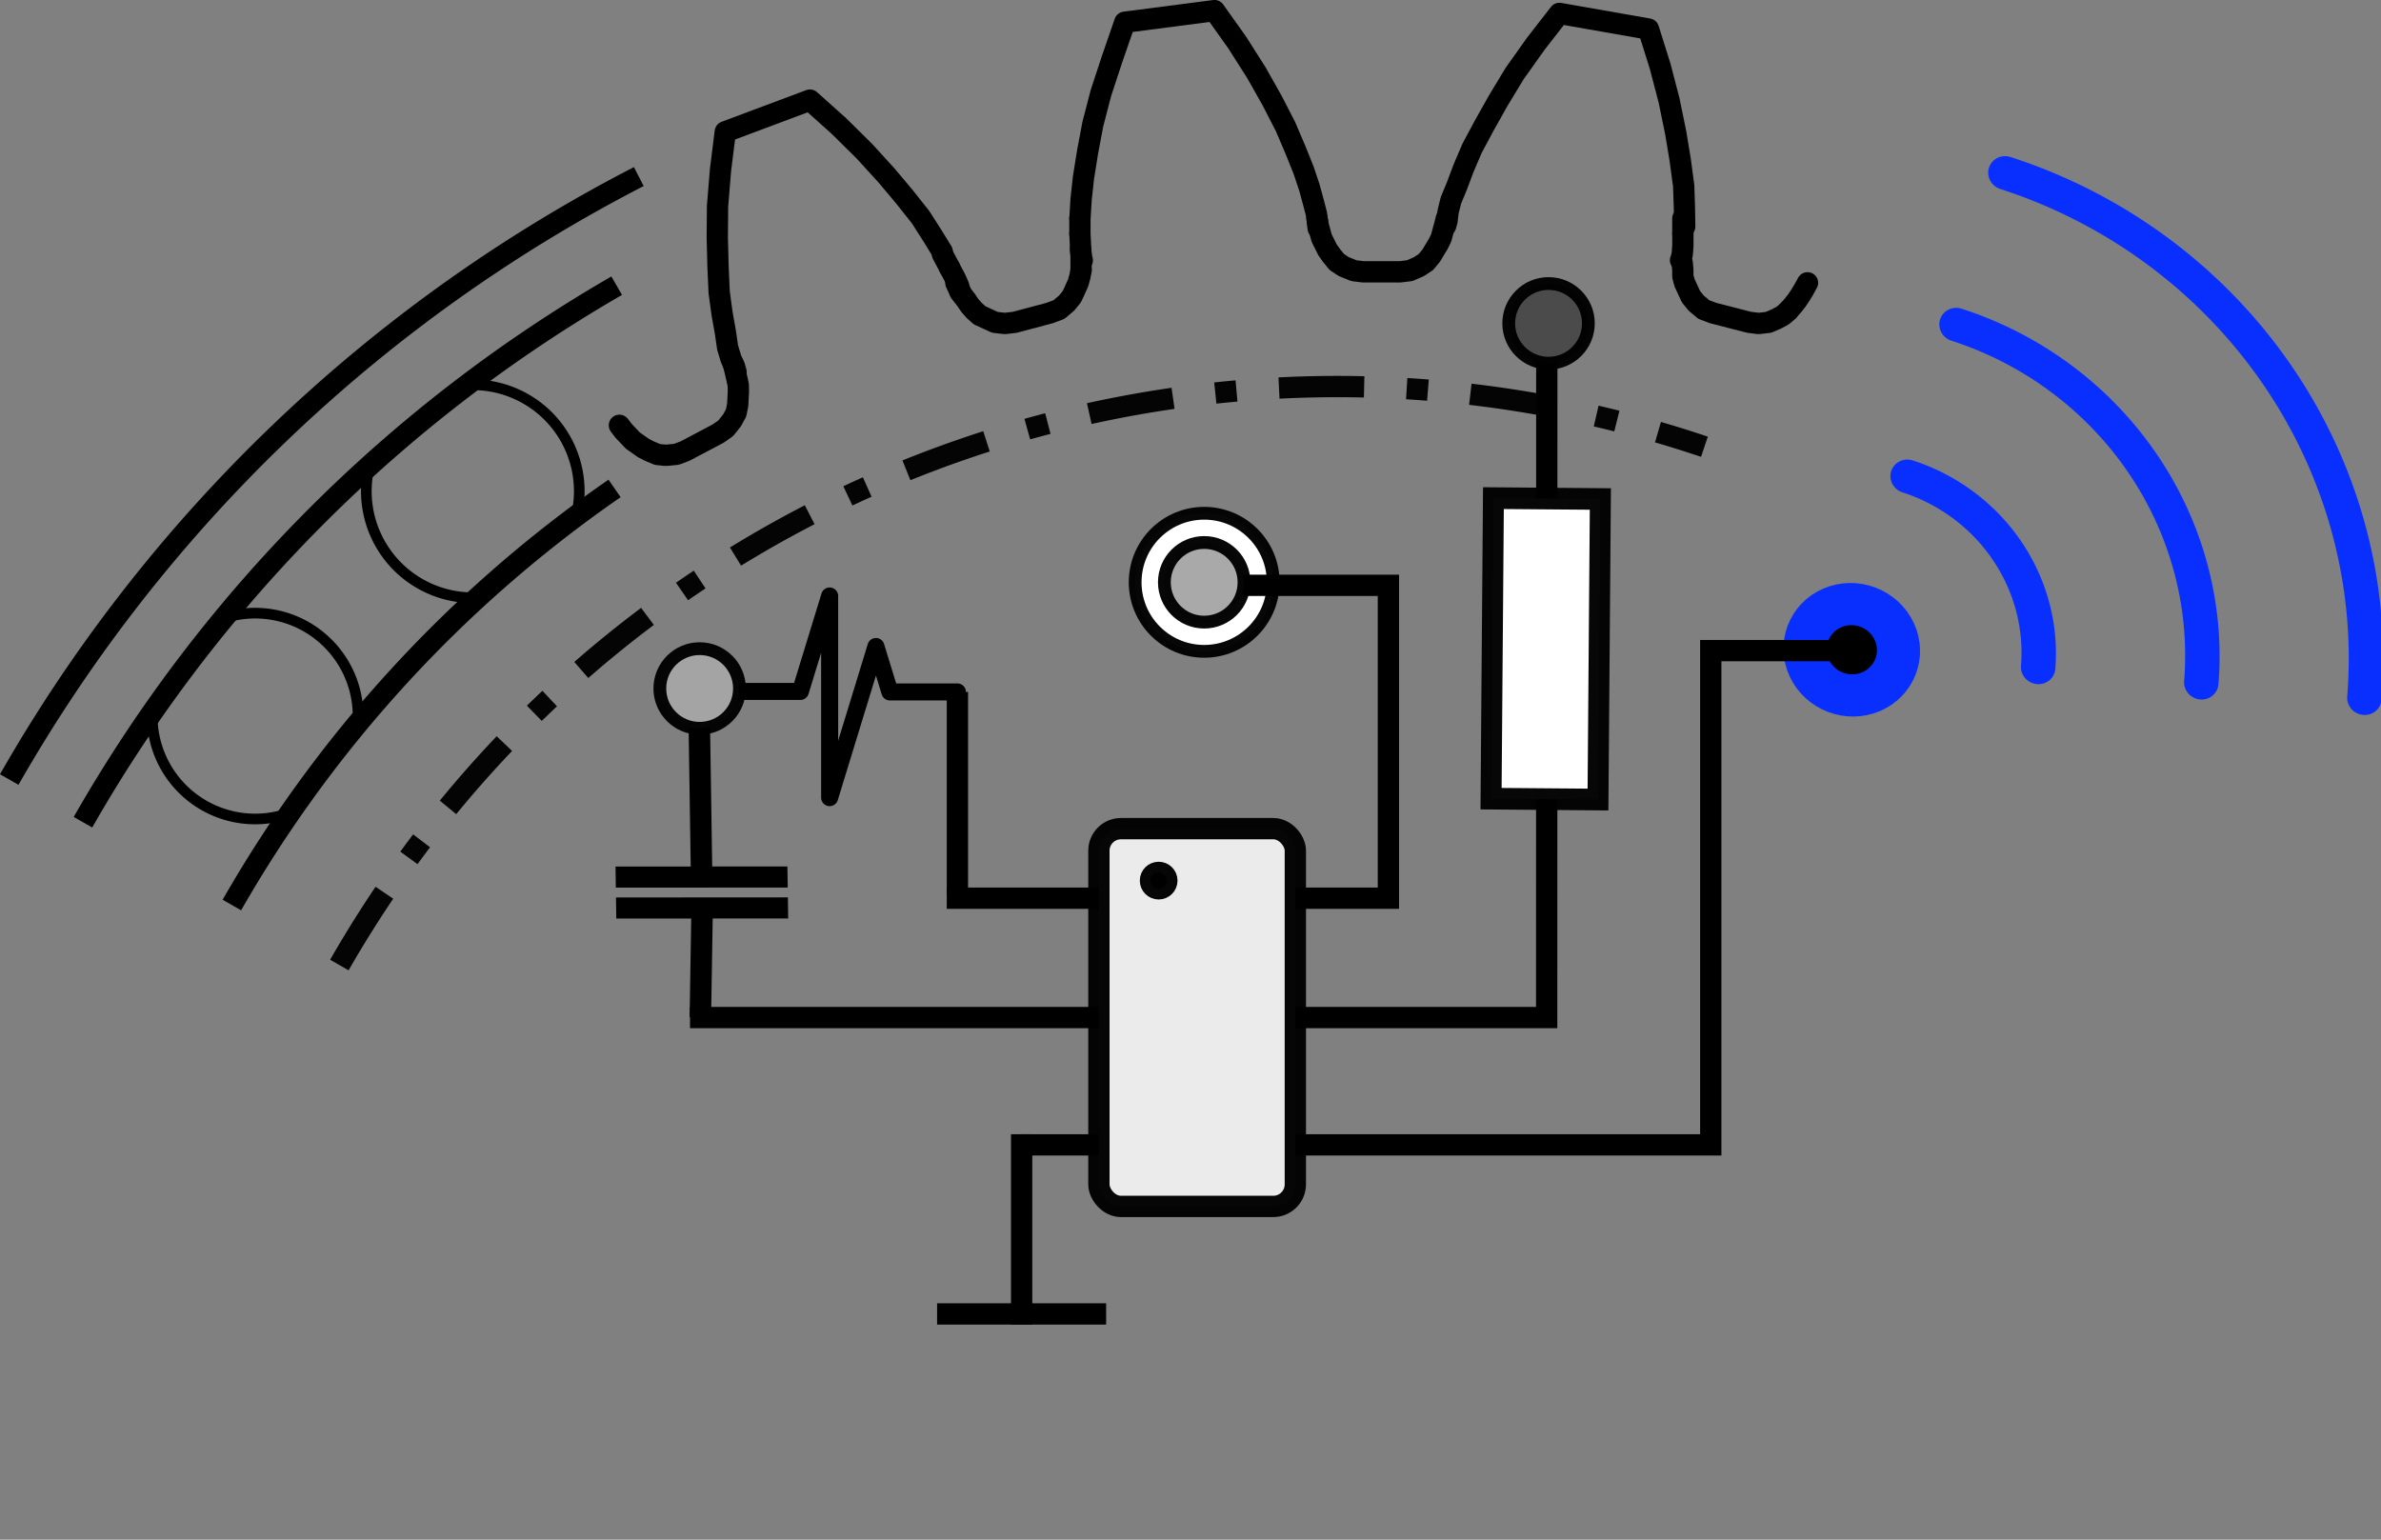 <?xml version="1.0" encoding="UTF-8" standalone="no"?>
<!-- Created with Inkscape (http://www.inkscape.org/) -->

<svg
   width="55.903mm"
   height="36.151mm"
   viewBox="0 0 55.903 36.151"
   version="1.1"
   id="svg8489"
   inkscape:version="1.2.2 (732a01da63, 2022-12-09)"
   sodipodi:docname="Logo_SPP2305.svg"
   xmlns:inkscape="http://www.inkscape.org/namespaces/inkscape"
   xmlns:sodipodi="http://sodipodi.sourceforge.net/DTD/sodipodi-0.dtd"
   xmlns="http://www.w3.org/2000/svg"
   xmlns:svg="http://www.w3.org/2000/svg"
   xmlns:rdf="http://www.w3.org/1999/02/22-rdf-syntax-ns#"
   xmlns:cc="http://creativecommons.org/ns#"
   xmlns:dc="http://purl.org/dc/elements/1.1/">
  <rect x="0" y="0" width="55.903" height="36.151" fill="#808080" stroke="none"/>
  <defs
     id="defs8483">
    <clipPath
       id="clipPath9050"
       clipPathUnits="userSpaceOnUse">
      <path
         inkscape:connector-curvature="0"
         id="path9048"
         d="M 0,0 H 9846 V 13937 H 0 V 0" />
    </clipPath>
    <clipPath
       id="clipPath13042"
       clipPathUnits="userSpaceOnUse">
      <path
         inkscape:connector-curvature="0"
         id="path13040"
         d="M 0,0 H 9846 V 13937 H 0 V 0" />
    </clipPath>
    <clipPath
       id="clipPath13054"
       clipPathUnits="userSpaceOnUse">
      <path
         inkscape:connector-curvature="0"
         id="path13052"
         d="M 0,0 H 9846 V 13937 H 0 V 0" />
    </clipPath>
  </defs>
  <sodipodi:namedview
     id="base"
     pagecolor="#ffffff"
     bordercolor="#666666"
     borderopacity="1.0"
     inkscape:pageopacity="0.0"
     inkscape:pageshadow="2"
     inkscape:zoom="2.8"
     inkscape:cx="90"
     inkscape:cy="47.857143"
     inkscape:document-units="mm"
     inkscape:current-layer="layer1"
     showgrid="false"
     inkscape:window-width="1842"
     inkscape:window-height="1057"
     inkscape:window-x="1990"
     inkscape:window-y="-8"
     inkscape:window-maximized="1"
     inkscape:showpageshadow="2"
     inkscape:pagecheckerboard="0"
     inkscape:deskcolor="#d1d1d1"
     showguides="true">
    <sodipodi:guide
       position="5.99,19.338"
       orientation="0,-1"
       id="guide1069"
       inkscape:locked="false" />
    <sodipodi:guide
       position="5.99,19.338"
       orientation="1,0"
       id="guide1071"
       inkscape:locked="false" />
    <sodipodi:guide
       position="11.102,24.616"
       orientation="1,0"
       id="guide1077"
       inkscape:locked="false" />
    <sodipodi:guide
       position="11.102,24.616"
       orientation="0,-1"
       id="guide1079"
       inkscape:locked="false" />
  </sodipodi:namedview>
  <g
     inkscape:label="Ebene 1"
     inkscape:groupmode="layer"
     id="layer1"
     transform="translate(-53.11,-56.282)">
    <circle
       style="opacity:1;fill:#ffffff;fill-opacity:1;stroke:#000000;stroke-width:0.3;stroke-linecap:butt;stroke-linejoin:miter;stroke-miterlimit:4;stroke-dasharray:none;stroke-dashoffset:0;stroke-opacity:0.969"
       id="path1113-9-2-9"
       cx="81.383"
       cy="69.954"
       r="1.621" />
    <path
       d="m 84.059,61.642 -0.014,-0.123 -0.027,-0.218 -0.068,-0.259 -0.096,-0.354 -0.137,-0.409 -0.191,-0.477 -0.233,-0.545 -0.315,-0.613 -0.369,-0.654 -0.451,-0.709 -0.533,-0.75 -2.106,0.273 -0.301,0.872 -0.26,0.79 -0.191,0.736 -0.123,0.654 -0.096,0.6 -0.055,0.504 -0.027,0.45"
       style="fill:none;stroke:#000000;stroke-width:0.5;stroke-linecap:round;stroke-linejoin:round;stroke-miterlimit:4;stroke-dasharray:none;stroke-opacity:1"
       id="path11982"
       inkscape:connector-curvature="0" />
    <path
       d="m 78.492,62.623 -0.027,0.15 -0.041,0.15 -0.068,0.15 -0.082,0.177 -0.123,0.15 -0.178,0.15 -0.219,0.082 -0.41,0.109 -0.41,0.109 -0.233,0.027 -0.233,-0.027 -0.178,-0.082 -0.178,-0.082 -0.123,-0.109 -0.109,-0.123 -0.082,-0.123 -0.096,-0.123 -0.082,-0.136 -0.068,-0.15"
       style="fill:none;stroke:#000000;stroke-width:0.5;stroke-linecap:round;stroke-linejoin:round;stroke-miterlimit:4;stroke-dasharray:none;stroke-opacity:1"
       id="path12136"
       inkscape:connector-curvature="0" />
    <path
       d="m 78.465,61.765 0.014,0.286 0.014,0.191 0.014,0.123 0.014,0.027"
       style="fill:none;stroke:#000000;stroke-width:0.5;stroke-linecap:round;stroke-linejoin:round;stroke-miterlimit:4;stroke-dasharray:none;stroke-opacity:1"
       id="path12138"
       inkscape:connector-curvature="0" />
    <path
       d="m 78.478,62.133 0.014,0.164 v 0.327"
       style="fill:none;stroke:#000000;stroke-width:0.5;stroke-linecap:round;stroke-linejoin:round;stroke-miterlimit:4;stroke-dasharray:none;stroke-opacity:1"
       id="path12140"
       inkscape:connector-curvature="0" />
    <path
       d="M 78.465,61.765 V 61.411"
       style="fill:none;stroke:#000000;stroke-width:0.5;stroke-linecap:round;stroke-linejoin:round;stroke-miterlimit:4;stroke-dasharray:none;stroke-opacity:1"
       id="path12142"
       inkscape:connector-curvature="0" />
    <path
       d="m 87.068,61.411 -0.041,0.164 -0.041,0.15 -0.041,0.15 -0.068,0.136 -0.082,0.136 -0.082,0.136 -0.123,0.15 -0.164,0.109 -0.219,0.095 -0.219,0.027 h -0.875 l -0.219,-0.027 -0.233,-0.095 -0.164,-0.109 -0.123,-0.15 -0.096,-0.136 -0.068,-0.136 -0.068,-0.136 -0.041,-0.15 -0.041,-0.15 -0.027,-0.164"
       style="fill:none;stroke:#000000;stroke-width:0.5;stroke-linecap:round;stroke-linejoin:round;stroke-miterlimit:4;stroke-dasharray:none;stroke-opacity:1"
       id="path12148"
       inkscape:connector-curvature="0" />
    <path
       d="m 95.097,63.577 -0.123,0.109 -0.15,0.082 -0.191,0.082 -0.233,0.027 L 94.181,63.85 93.757,63.741 93.333,63.632 93.114,63.55 92.936,63.4 92.813,63.25 92.731,63.073 92.662,62.923 92.621,62.773 v -0.15 l -0.014,-0.164"
       style="fill:none;stroke:#000000;stroke-width:0.5;stroke-linecap:round;stroke-linejoin:round;stroke-miterlimit:4;stroke-dasharray:none;stroke-opacity:1"
       id="path12156"
       inkscape:connector-curvature="0" />
    <path
       d="m 92.567,62.392 0.014,-0.027 0.027,-0.123 0.014,-0.191 v -0.286"
       style="fill:none;stroke:#000000;stroke-width:0.5;stroke-linecap:round;stroke-linejoin:round;stroke-miterlimit:4;stroke-dasharray:none;stroke-opacity:1"
       id="path12158"
       inkscape:connector-curvature="0" />
    <path
       d="M 92.621,61.765 V 61.411"
       style="fill:none;stroke:#000000;stroke-width:0.5;stroke-linecap:round;stroke-linejoin:round;stroke-miterlimit:4;stroke-dasharray:none;stroke-opacity:1"
       id="path12162"
       inkscape:connector-curvature="0" />
    <path
       d="m 95.097,63.577 0.109,-0.123 0.096,-0.123 0.082,-0.123 0.082,-0.136 0.082,-0.15"
       style="fill:none;stroke:#000000;stroke-width:0.5;stroke-linecap:round;stroke-linejoin:round;stroke-miterlimit:4;stroke-dasharray:none;stroke-opacity:1"
       id="path12164"
       inkscape:connector-curvature="0" />
    <path
       d="M 75.232,62.189 75.003,61.817 74.723,61.379 74.343,60.9 l -0.422,-0.502 -0.522,-0.572 -0.59,-0.583 -0.682,-0.611 -1.988,0.744 -0.112,0.893 -0.07,0.855 -0.006,0.744 0.017,0.67 0.027,0.603 0.068,0.504 0.078,0.437 0.052,0.358 0.08,0.266 0.084,0.187 0.034,0.121"
       style="fill:none;stroke:#000000;stroke-width:0.5;stroke-linecap:round;stroke-linejoin:round;stroke-miterlimit:4;stroke-dasharray:none;stroke-opacity:1"
       id="path12144-2"
       inkscape:connector-curvature="0" />
    <path
       d="m 70.334,64.848 0.041,0.164 0.034,0.152 0.034,0.152 0.004,0.152 -0.008,0.159 -0.008,0.159 -0.038,0.19 -0.094,0.173 -0.148,0.187 -0.18,0.126 -0.773,0.409 -0.206,0.078 -0.25,0.024 -0.196,-0.02 -0.179,-0.075 -0.149,-0.076 -0.125,-0.088 -0.125,-0.088 -0.107,-0.113 -0.107,-0.113 -0.101,-0.132"
       style="fill:none;stroke:#000000;stroke-width:0.5;stroke-linecap:round;stroke-linejoin:round;stroke-miterlimit:4;stroke-dasharray:none;stroke-opacity:1"
       id="path12148-4"
       inkscape:connector-curvature="0" />
    <path
       d="m 75.651,63.143 -7.1e-4,-0.03 -0.034,-0.121 -0.078,-0.175 -0.135,-0.253"
       style="fill:none;stroke:#000000;stroke-width:0.5;stroke-linecap:round;stroke-linejoin:round;stroke-miterlimit:4;stroke-dasharray:none;stroke-opacity:1"
       id="path12158-1"
       inkscape:connector-curvature="0" />
    <path
       d="M 75.404,62.564 75.238,62.251"
       style="fill:none;stroke:#000000;stroke-width:0.5;stroke-linecap:round;stroke-linejoin:round;stroke-miterlimit:4;stroke-dasharray:none;stroke-opacity:1"
       id="path12162-32"
       inkscape:connector-curvature="0" />
    <g
       id="g24603"
       transform="matrix(0.487,-2.065,2.064,0.487,-113.971,214.362)"
       inkscape:transform-center-x="-2.7502577"
       inkscape:transform-center-y="6.366219"
       style="stroke:#092fff;stroke-width:0.471;stroke-opacity:1">
      <path
         transform="matrix(-0.786,0.618,-0.595,-0.804,0,0)"
         sodipodi:open="true"
         d="m -26.887,-122.187 a 5.621,5.634 0 0 1 6.912,-1.158"
         sodipodi:end="5.2198379"
         sodipodi:start="3.8737072"
         sodipodi:ry="5.6335649"
         sodipodi:rx="5.6205249"
         sodipodi:cy="-118.42171"
         sodipodi:cx="-22.706673"
         sodipodi:type="arc"
         id="path24268-3"
         style="opacity:1;fill:none;fill-opacity:1;stroke:#092fff;stroke-width:0.377;stroke-linecap:round;stroke-linejoin:bevel;stroke-miterlimit:4;stroke-dasharray:none;stroke-dashoffset:0;stroke-opacity:1" />
      <path
         transform="matrix(-0.786,0.618,-0.595,-0.804,0,0)"
         sodipodi:open="true"
         d="m -25.557,-120.989 a 3.832,3.841 0 0 1 4.712,-0.79"
         sodipodi:end="5.2198379"
         sodipodi:start="3.8737072"
         sodipodi:ry="3.8410671"
         sodipodi:rx="3.832176"
         sodipodi:cy="-118.42171"
         sodipodi:cx="-22.706673"
         sodipodi:type="arc"
         id="path24268-3-4"
         style="opacity:1;fill:none;fill-opacity:1;stroke:#092fff;stroke-width:0.377;stroke-linecap:round;stroke-linejoin:bevel;stroke-miterlimit:4;stroke-dasharray:none;stroke-dashoffset:0;stroke-opacity:1" />
      <path
         transform="matrix(-0.786,0.618,-0.595,-0.804,0,0)"
         sodipodi:open="true"
         d="m -24.227,-119.791 a 2.044,2.049 0 0 1 2.513,-0.421"
         sodipodi:end="5.2198379"
         sodipodi:start="3.8737072"
         sodipodi:ry="2.048569"
         sodipodi:rx="2.0438273"
         sodipodi:cy="-118.42171"
         sodipodi:cx="-22.706673"
         sodipodi:type="arc"
         id="path24268-3-4-5"
         style="opacity:1;fill:none;fill-opacity:1;stroke:#092fff;stroke-width:0.377;stroke-linecap:round;stroke-linejoin:bevel;stroke-miterlimit:4;stroke-dasharray:none;stroke-dashoffset:0;stroke-opacity:1" />
      <ellipse
         ry="0.512"
         rx="0.511"
         transform="matrix(-0.786,0.618,-0.595,-0.804,0,0)"
         cy="-118.422"
         cx="-22.707"
         id="path24268-3-4-5-0"
         style="opacity:1;fill:#000000;fill-opacity:1;stroke:#092fff;stroke-width:0.472;stroke-linecap:round;stroke-linejoin:bevel;stroke-miterlimit:4;stroke-dasharray:none;stroke-dashoffset:0;stroke-opacity:1" />
    </g>
    <path
       d="m 92.665,61.601 -0.007,-0.437 -0.017,-0.519 -0.081,-0.604 -0.107,-0.646 -0.156,-0.758 -0.209,-0.801 -0.274,-0.872 -2.091,-0.367 -0.554,0.712 -0.498,0.701 -0.386,0.638 -0.329,0.586 -0.285,0.533 -0.2,0.469 -0.156,0.416 -0.139,0.335 -0.067,0.27 -0.023,0.204 -0.033,0.121"
       style="fill:none;stroke:#000000;stroke-width:0.5;stroke-linecap:round;stroke-linejoin:round;stroke-miterlimit:4;stroke-dasharray:none;stroke-opacity:1"
       id="path12144-9-3"
       inkscape:connector-curvature="0" />
    <path
       style="opacity:1;fill:none;fill-opacity:1;stroke:#000000;stroke-width:0.25;stroke-linecap:round;stroke-linejoin:bevel;stroke-miterlimit:4;stroke-dasharray:none;stroke-dashoffset:0;stroke-opacity:1"
       id="path932"
       sodipodi:type="arc"
       sodipodi:cx="64.211502"
       sodipodi:cy="67.816376"
       sodipodi:rx="2.5"
       sodipodi:ry="2.5"
       sodipodi:start="1.56373"
       sodipodi:end="3.3514375"
       sodipodi:open="true"
       sodipodi:arc-type="arc"
       d="m 64.229,70.316 a 2.5,2.5 0 0 1 -1.955,-0.92 2.5,2.5 0 0 1 -0.508,-2.101" />
    <path
       style="opacity:1;fill:none;fill-opacity:1;stroke:none;stroke-width:0.5;stroke-linecap:butt;stroke-linejoin:bevel;stroke-miterlimit:4;stroke-dasharray:none;stroke-dashoffset:0;stroke-opacity:1"
       id="path949-2-4"
       sodipodi:type="arc"
       sodipodi:cx="84.590569"
       sodipodi:cy="92.432838"
       sodipodi:rx="30.000002"
       sodipodi:ry="30.000002"
       sodipodi:start="3.6614348"
       sodipodi:end="4.1078461"
       d="m 58.554,77.531 a 30,30 0 0 1 8.985,-9.781 l 17.052,24.683 z" />
    <path
       style="opacity:1;fill:none;fill-opacity:1;stroke:#000000;stroke-width:0.5;stroke-linecap:butt;stroke-linejoin:bevel;stroke-miterlimit:4;stroke-dasharray:none;stroke-dashoffset:0;stroke-opacity:1"
       id="path949"
       sodipodi:type="arc"
       sodipodi:cx="84.590805"
       sodipodi:cy="92.433212"
       sodipodi:rx="36"
       sodipodi:ry="36"
       sodipodi:start="3.6603428"
       sodipodi:end="4.2368035"
       d="M 53.327,74.585 A 36,36 0 0 1 68.108,60.428"
       sodipodi:open="true" />
    <path
       style="opacity:1;fill:none;fill-opacity:1;stroke:#000000;stroke-width:0.5;stroke-linecap:butt;stroke-linejoin:bevel;stroke-miterlimit:4;stroke-dasharray:none;stroke-dashoffset:0;stroke-opacity:1"
       id="path949-2"
       sodipodi:type="arc"
       sodipodi:cx="84.590805"
       sodipodi:cy="92.433212"
       sodipodi:rx="30"
       sodipodi:ry="30"
       sodipodi:start="3.6614348"
       sodipodi:end="4.1078461"
       sodipodi:open="true"
       d="m 58.554,77.531 a 30,30 0 0 1 8.985,-9.781" />
    <path
       style="opacity:1;fill:none;fill-opacity:1;stroke:#000000;stroke-width:0.5;stroke-linecap:butt;stroke-linejoin:bevel;stroke-miterlimit:4;stroke-dasharray:none;stroke-dashoffset:0;stroke-opacity:1"
       id="path949-2-7"
       sodipodi:type="arc"
       sodipodi:cx="84.590805"
       sodipodi:cy="92.433212"
       sodipodi:rx="34"
       sodipodi:ry="34"
       sodipodi:start="3.6599759"
       sodipodi:end="4.1887121"
       sodipodi:open="true"
       d="M 55.058,75.587 A 34,34 0 0 1 67.589,62.99" />
    <path
       style="opacity:1;fill:none;fill-opacity:1;stroke:#000000;stroke-width:0.5;stroke-linecap:butt;stroke-linejoin:bevel;stroke-miterlimit:4;stroke-dasharray:2, 1, 0.5, 1;stroke-dashoffset:0;stroke-opacity:0.969"
       id="path24485"
       sodipodi:type="arc"
       sodipodi:cx="84.507942"
       sodipodi:cy="92.358284"
       sodipodi:rx="27"
       sodipodi:ry="27"
       sodipodi:start="3.6616867"
       sodipodi:end="5.0373329"
       d="M 61.078,78.94 A 27,27 0 0 1 93.128,66.771"
       sodipodi:open="true" />
    <path
       style="fill:none;stroke:#000000;stroke-width:0.5;stroke-linecap:butt;stroke-linejoin:miter;stroke-miterlimit:4;stroke-dasharray:none;stroke-opacity:1"
       d="M 77.097,83.163 93.277,83.163 V 71.558 h 3.207"
       id="path958-7-5"
       inkscape:connector-curvature="0"
       sodipodi:nodetypes="cccc" />
    <path
       style="fill:none;stroke:#000000;stroke-width:0.5;stroke-linecap:square;stroke-linejoin:miter;stroke-miterlimit:4;stroke-dasharray:none;stroke-opacity:1"
       d="m 69.561,80.173 h 19.863 l 0.003,-15.316"
       id="path958-7"
       inkscape:connector-curvature="0"
       sodipodi:nodetypes="ccc" />
    <path
       sodipodi:nodetypes="cccc"
       style="fill:none;stroke:#000000;stroke-width:0.5;stroke-linecap:square;stroke-linejoin:miter;stroke-miterlimit:4;stroke-dasharray:none;stroke-opacity:1"
       d="M 75.589,77.371 H 85.708 V 70.025 H 82.304"
       id="path958-7-0"
       inkscape:connector-curvature="0" />
    <g
       id="g954"
       transform="translate(-7.948,-16.79)">
      <rect
         ry="0.518"
         y="92.528"
         x="86.859"
         height="8.87"
         width="4.612"
         id="rect945"
         style="opacity:1;fill:#ebebeb;fill-opacity:1;stroke:#000000;stroke-width:0.5;stroke-linecap:butt;stroke-linejoin:round;stroke-miterlimit:4;stroke-dasharray:none;stroke-dashoffset:0;stroke-opacity:0.969"
         rx="0.518" />
      <circle
         r="0.193"
         cy="93.748"
         cx="88.262"
         id="path950"
         style="opacity:1;fill:#000000;fill-opacity:1;stroke:#000000;stroke-width:0.5;stroke-linecap:butt;stroke-linejoin:round;stroke-miterlimit:4;stroke-dasharray:none;stroke-dashoffset:0;stroke-opacity:0.969" />
    </g>
    <g
       id="g1111"
       transform="matrix(0.009,0.593,-0.604,3.7312483e-4,138.517,53.229)"
       inkscape:transform-center-x="-0.065016558"
       inkscape:transform-center-y="0.11448128"
       style="stroke-width:1.671">
      <path
         inkscape:connector-curvature="0"
         id="path1050"
         d="m 39.802,111.381 v 6.682"
         style="fill:none;stroke:#000000;stroke-width:0.835;stroke-linecap:butt;stroke-linejoin:miter;stroke-miterlimit:4;stroke-dasharray:none;stroke-opacity:1" />
      <path
         inkscape:connector-curvature="0"
         id="path1050-9"
         d="m 41.026,111.381 v 6.682"
         style="fill:none;stroke:#000000;stroke-width:0.835;stroke-linecap:butt;stroke-linejoin:miter;stroke-miterlimit:4;stroke-dasharray:none;stroke-opacity:1" />
      <path
         inkscape:connector-curvature="0"
         id="path1067"
         d="M 39.823,114.722 H 33.409"
         style="fill:none;stroke:#000000;stroke-width:0.835;stroke-linecap:butt;stroke-linejoin:miter;stroke-miterlimit:4;stroke-dasharray:none;stroke-opacity:1" />
      <path
         inkscape:connector-curvature="0"
         id="path1067-0"
         d="M 45.363,114.854 41.075,114.722"
         style="fill:none;stroke:#000000;stroke-width:0.835;stroke-linecap:butt;stroke-linejoin:miter;stroke-miterlimit:4;stroke-dasharray:none;stroke-opacity:1"
         sodipodi:nodetypes="cc" />
    </g>
    <circle
       style="opacity:1;fill:#4b4b4b;fill-opacity:1;stroke:#000000;stroke-width:0.3;stroke-linecap:butt;stroke-linejoin:miter;stroke-miterlimit:4;stroke-dasharray:none;stroke-dashoffset:0;stroke-opacity:0.969"
       id="path1113"
       cx="89.468"
       cy="63.874"
       r="0.935" />
    <path
       style="fill:none;stroke:#000000;stroke-width:0.5;stroke-linecap:square;stroke-linejoin:miter;stroke-miterlimit:4;stroke-dasharray:none;stroke-opacity:1"
       d="M 77.097,87.132 V 83.163"
       id="path1130"
       inkscape:connector-curvature="0" />
    <path
       style="fill:none;stroke:#000000;stroke-width:0.5;stroke-linecap:butt;stroke-linejoin:miter;stroke-miterlimit:4;stroke-dasharray:none;stroke-opacity:1"
       d="m 79.081,87.132 h -3.969"
       id="path1130-2"
       inkscape:connector-curvature="0" />
    <g
       id="g1105-0"
       transform="matrix(-0.003,0.381,-0.369,-0.003,132.564,41.695)"
       style="stroke-width:2.667"
       inkscape:transform-center-x="-0.25387726"
       inkscape:transform-center-y="-7.2020536">
      <rect
         y="112.926"
         x="69.926"
         height="6.804"
         width="18.521"
         id="rect1086-3"
         style="opacity:1;fill:#ffffff;fill-opacity:1;stroke:#000000;stroke-width:1.333;stroke-linecap:butt;stroke-linejoin:miter;stroke-miterlimit:4;stroke-dasharray:none;stroke-dashoffset:0;stroke-opacity:0.969" />
    </g>
    <path
       style="fill:none;stroke:#000000;stroke-width:0.4;stroke-linecap:round;stroke-linejoin:round;stroke-miterlimit:4;stroke-dasharray:none;stroke-opacity:1"
       d="m 70.441,72.516 h 1.461 l 0.687,-2.241 v 4.735 l 1.087,-3.549 0.327,1.067 h 1.586"
       id="path1196"
       inkscape:connector-curvature="0" />
    <path
       style="fill:none;stroke:#000000;stroke-width:0.5;stroke-linecap:butt;stroke-linejoin:miter;stroke-miterlimit:4;stroke-dasharray:none;stroke-opacity:1"
       d="M 75.589,72.529 75.589,77.278"
       id="path1198"
       inkscape:connector-curvature="0"
       sodipodi:nodetypes="cc" />
    <circle
       style="opacity:1;fill:#a4a4a4;fill-opacity:1;stroke:#000000;stroke-width:0.3;stroke-linecap:butt;stroke-linejoin:miter;stroke-miterlimit:4;stroke-dasharray:none;stroke-dashoffset:0;stroke-opacity:0.969"
       id="path1113-9"
       cx="69.537"
       cy="72.447"
       r="0.935" />
    <circle
       style="opacity:1;fill:#a9a9a9;fill-opacity:1;stroke:#000000;stroke-width:0.3;stroke-linecap:butt;stroke-linejoin:miter;stroke-miterlimit:4;stroke-dasharray:none;stroke-dashoffset:0;stroke-opacity:0.969"
       id="path1113-9-2"
       cx="81.383"
       cy="69.954"
       r="0.935" />
    <path
       style="fill:none;stroke:#000000;stroke-width:0.25;stroke-linecap:round;stroke-dasharray:none;stroke-opacity:1;paint-order:stroke markers fill"
       id="path1015"
       sodipodi:type="arc"
       sodipodi:cx="59.099998"
       sodipodi:cy="73.094948"
       sodipodi:rx="2.4162159"
       sodipodi:ry="2.4162159"
       sodipodi:start="1.2582766"
       sodipodi:end="3.1853391"
       sodipodi:open="true"
       sodipodi:arc-type="arc"
       d="M 59.843,75.394 A 2.416,2.416 0 0 1 57.636,75.017 2.416,2.416 0 0 1 56.686,72.989" />
    <path
       style="fill:none;stroke:#000000;stroke-width:0.25;stroke-linecap:round;stroke-dasharray:none;stroke-opacity:1;paint-order:stroke markers fill"
       id="circle1075"
       sodipodi:type="arc"
       sodipodi:cx="59.099998"
       sodipodi:cy="73.094948"
       sodipodi:rx="2.4162159"
       sodipodi:ry="2.4162159"
       sodipodi:start="4.4048368"
       sodipodi:end="0.019111524"
       sodipodi:arc-type="arc"
       d="m 58.369,70.792 a 2.416,2.416 0 0 1 2.177,0.367 2.416,2.416 0 0 1 0.971,1.983"
       sodipodi:open="true" />
    <path
       style="opacity:1;fill:none;fill-opacity:1;stroke:#000000;stroke-width:0.25;stroke-linecap:round;stroke-linejoin:bevel;stroke-miterlimit:4;stroke-dasharray:none;stroke-dashoffset:0;stroke-opacity:1"
       id="circle1085"
       sodipodi:type="arc"
       sodipodi:cx="64.211502"
       sodipodi:cy="67.816376"
       sodipodi:rx="2.5"
       sodipodi:ry="2.5"
       sodipodi:start="4.6406301"
       sodipodi:end="0.2688503"
       sodipodi:arc-type="arc"
       d="m 64.032,65.323 a 2.5,2.5 0 0 1 2.112,0.908 2.5,2.5 0 0 1 0.477,2.249"
       sodipodi:open="true" />
  </g>
</svg>
